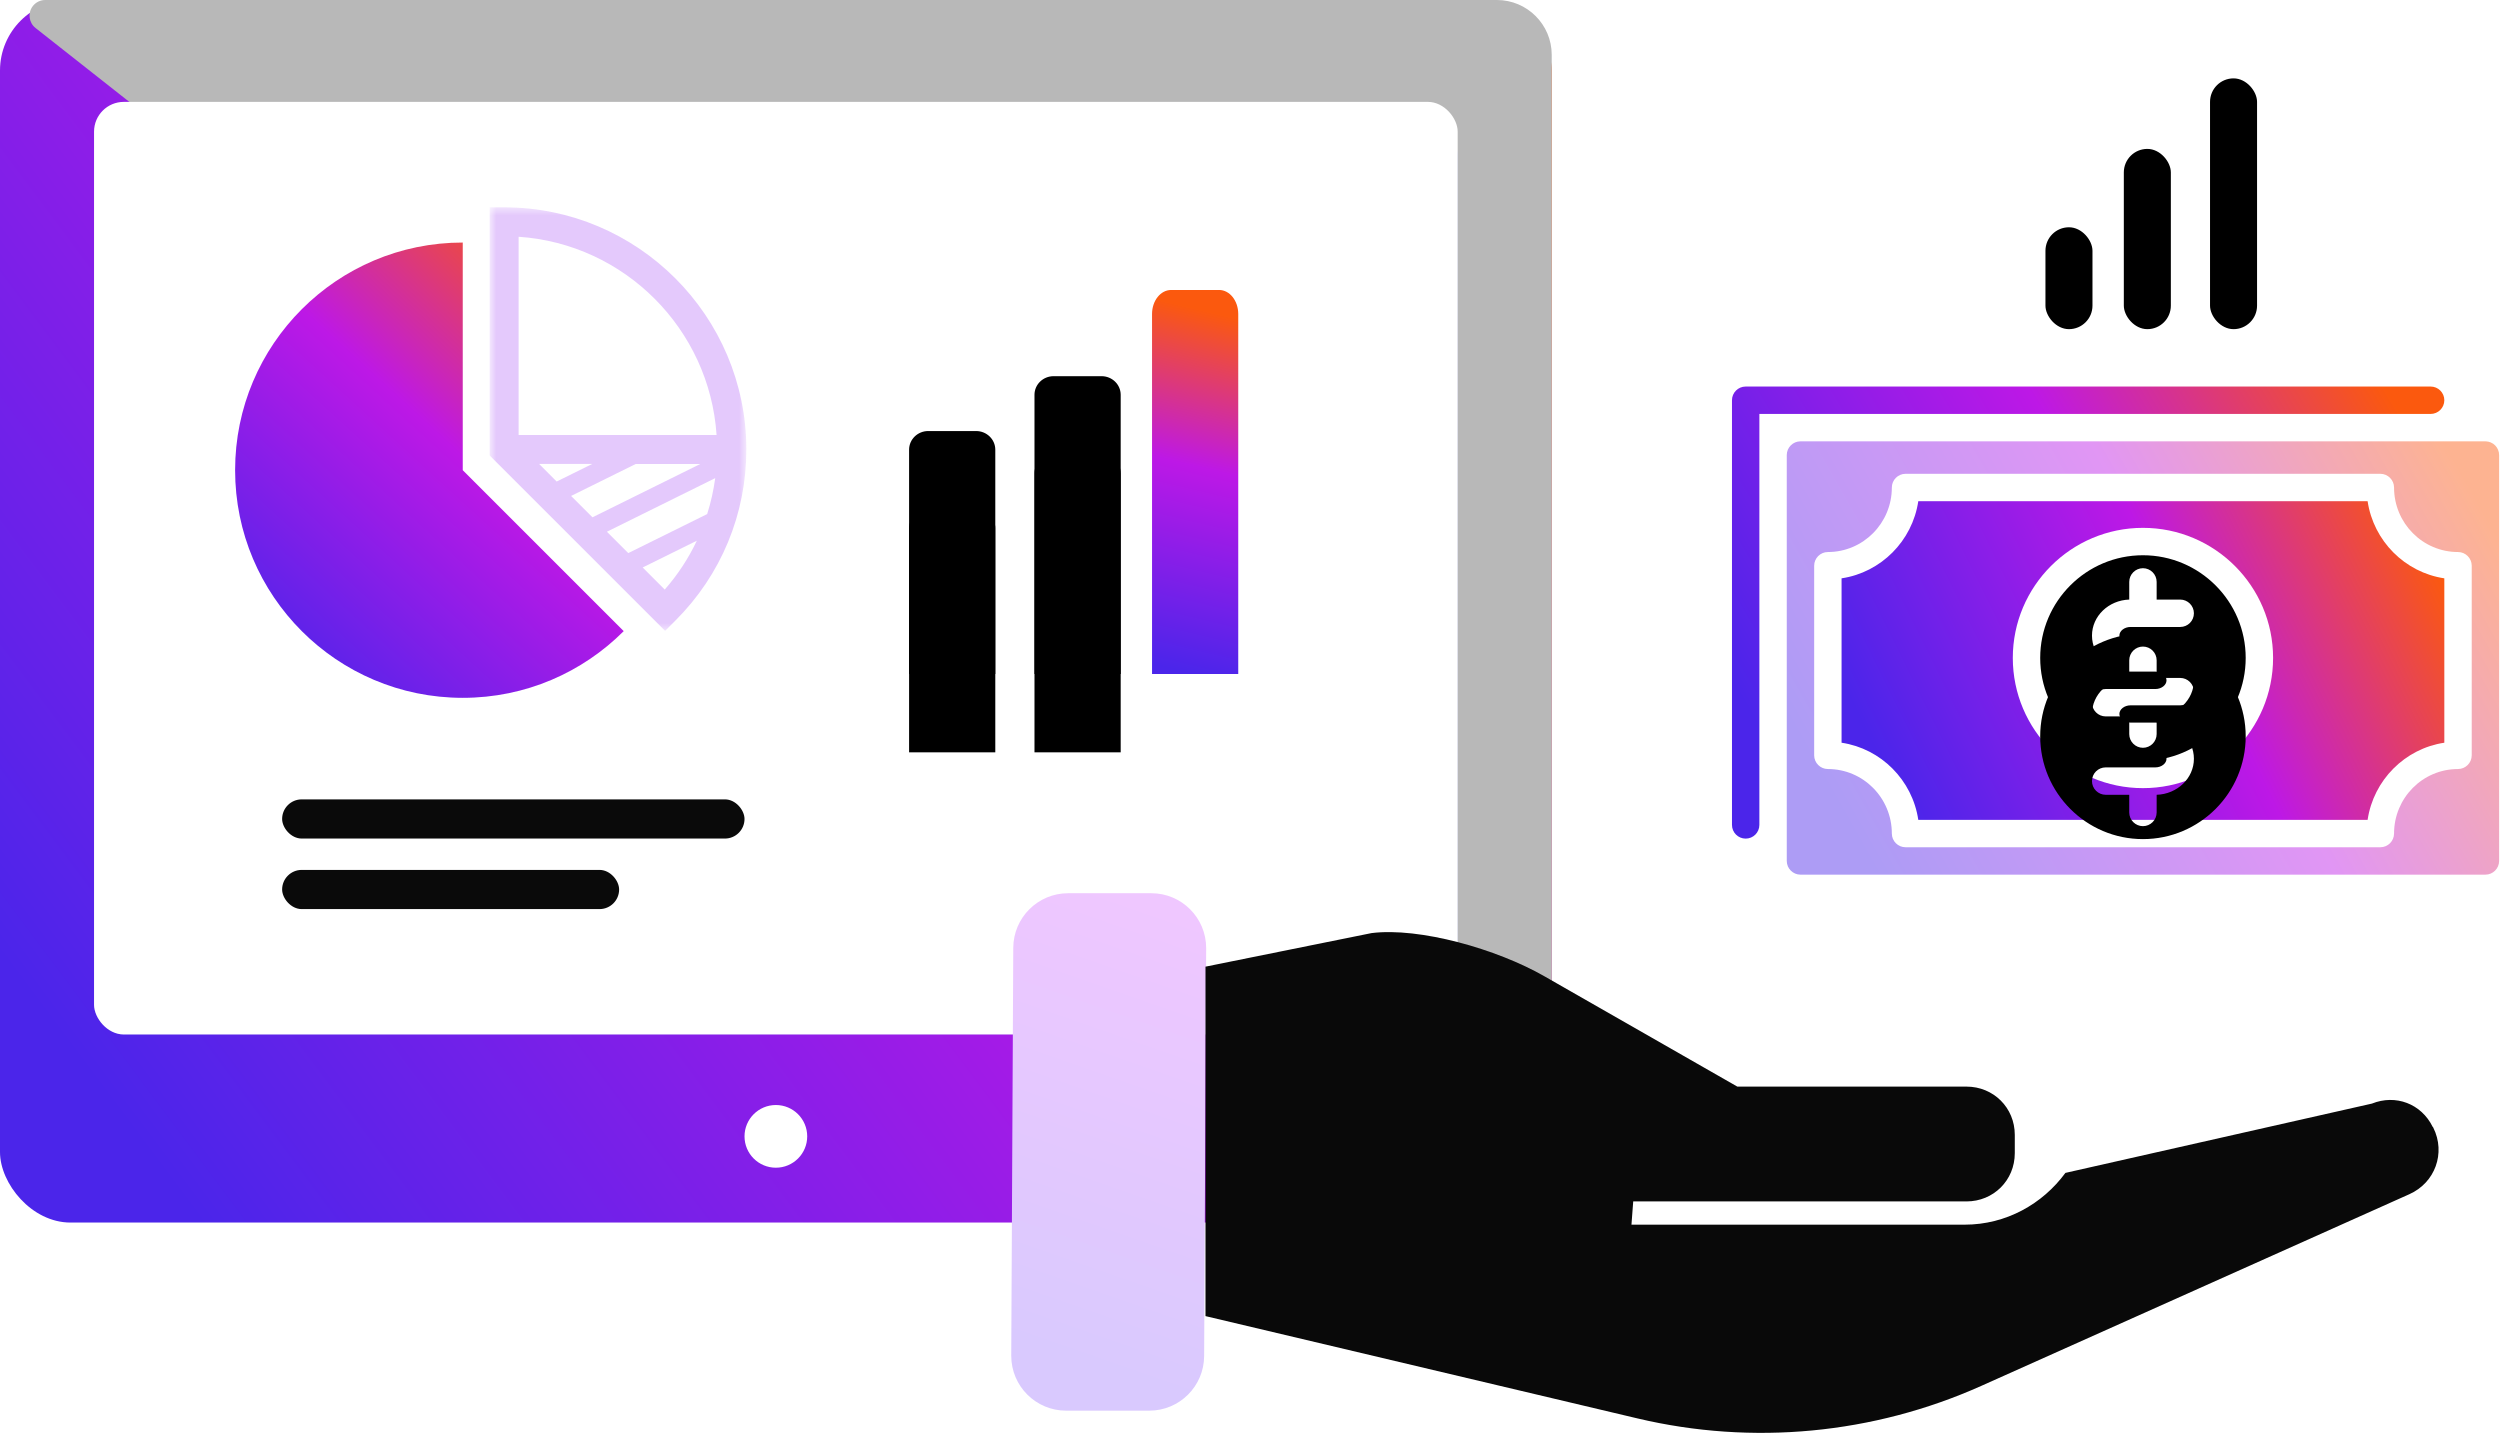 <?xml version="1.0" encoding="UTF-8"?>
<svg width="319px" height="184px" viewBox="0 0 319 184" version="1.1" xmlns="http://www.w3.org/2000/svg" xmlns:xlink="http://www.w3.org/1999/xlink">
    <title>Group 17</title>
    <defs>
        <linearGradient x1="1.879%" y1="81.038%" x2="103.528%" y2="21.975%" id="linearGradient-1">
            <stop stop-color="#4B25EA" offset="0%"></stop>
            <stop stop-color="#BD18E6" offset="56.855%"></stop>
            <stop stop-color="#FB590E" offset="100%"></stop>
        </linearGradient>
        <linearGradient x1="76.344%" y1="69.181%" x2="30.193%" y2="27.778%" id="linearGradient-2">
            <stop stop-color="#636BDB" offset="0%"></stop>
            <stop stop-color="#7F85EC" offset="100%"></stop>
        </linearGradient>
        <linearGradient x1="55.685%" y1="0%" x2="43.571%" y2="91.813%" id="linearGradient-3">
            <stop stop-color="#EFC7FF" offset="0%"></stop>
            <stop stop-color="#D9C9FE" offset="100%"></stop>
        </linearGradient>
        <path d="M124.55,55 L118.442,55 C117.093,55 116,56.067 116,57.384 L116,86 L127,86 L127,57.384 C127,56.067 125.904,55 124.55,55" id="path-4"></path>
        <filter x="-318.2%" y="-80.6%" width="736.4%" height="325.8%" filterUnits="objectBoundingBox" id="filter-5">
            <feOffset dx="0" dy="10" in="SourceAlpha" result="shadowOffsetOuter1"></feOffset>
            <feGaussianBlur stdDeviation="10" in="shadowOffsetOuter1" result="shadowBlurOuter1"></feGaussianBlur>
            <feColorMatrix values="0 0 0 0 0   0 0 0 0 0   0 0 0 0 0  0 0 0 0.225 0" type="matrix" in="shadowBlurOuter1"></feColorMatrix>
        </filter>
        <path d="M140.554,48 L134.444,48 C133.094,48 132,49.062 132,50.374 L132,86 L143,86 L143,50.374 C142.998,49.062 141.904,48 140.554,48" id="path-6"></path>
        <filter x="-318.2%" y="-65.8%" width="736.4%" height="284.2%" filterUnits="objectBoundingBox" id="filter-7">
            <feOffset dx="0" dy="10" in="SourceAlpha" result="shadowOffsetOuter1"></feOffset>
            <feGaussianBlur stdDeviation="10" in="shadowOffsetOuter1" result="shadowBlurOuter1"></feGaussianBlur>
            <feColorMatrix values="0 0 0 0 0   0 0 0 0 0   0 0 0 0 0  0 0 0 0.225 0" type="matrix" in="shadowBlurOuter1"></feColorMatrix>
        </filter>
        <linearGradient x1="47.575%" y1="100%" x2="52.698%" y2="4.853%" id="linearGradient-8">
            <stop stop-color="#4B25EA" offset="0%"></stop>
            <stop stop-color="#BD18E6" offset="56.855%"></stop>
            <stop stop-color="#FB590E" offset="100%"></stop>
        </linearGradient>
        <linearGradient x1="1.879%" y1="70.137%" x2="103.528%" y2="31.818%" id="linearGradient-9">
            <stop stop-color="#4B25EA" offset="0%"></stop>
            <stop stop-color="#BD18E6" offset="56.855%"></stop>
            <stop stop-color="#FB590E" offset="100%"></stop>
        </linearGradient>
        <linearGradient x1="1.879%" y1="68.5%" x2="103.528%" y2="33.296%" id="linearGradient-10">
            <stop stop-color="#4B25EA" offset="0%"></stop>
            <stop stop-color="#BD18E6" offset="56.855%"></stop>
            <stop stop-color="#FB590E" offset="100%"></stop>
        </linearGradient>
        <linearGradient x1="1.879%" y1="63.973%" x2="103.528%" y2="37.383%" id="linearGradient-11">
            <stop stop-color="#4B25EA" offset="0%"></stop>
            <stop stop-color="#BD18E6" offset="56.855%"></stop>
            <stop stop-color="#FB590E" offset="100%"></stop>
        </linearGradient>
        <path d="M52.44,21.85 C45.216,21.85 39.33,27.732 39.33,34.951 C39.33,42.189 45.216,48.07 52.44,48.07 C59.664,48.07 65.55,42.189 65.55,34.951 C65.55,27.732 59.664,21.85 52.44,21.85 Z M50.849,33.203 L54.031,33.203 C56.74,33.203 58.943,35.283 58.943,37.818 C58.943,40.3 56.827,42.328 54.188,42.415 L54.188,44.67 C54.188,45.631 53.401,46.418 52.44,46.418 C51.479,46.418 50.692,45.631 50.692,44.67 L50.692,42.415 L47.685,42.415 C46.724,42.415 45.937,41.628 45.937,40.667 C45.937,39.688 46.724,38.919 47.685,38.919 L54.031,38.919 C54.8,38.919 55.447,38.412 55.447,37.818 C55.447,37.206 54.8,36.699 54.031,36.699 L50.849,36.699 C48.14,36.699 45.937,34.637 45.937,32.102 C45.937,29.62 48.053,27.592 50.692,27.505 L50.692,25.25 C50.692,24.288 51.479,23.502 52.44,23.502 C53.401,23.502 54.188,24.288 54.188,25.25 L54.188,27.505 L57.195,27.505 C58.156,27.505 58.943,28.291 58.943,29.253 C58.943,30.232 58.156,31.001 57.195,31.001 L50.849,31.001 C50.08,31.001 49.433,31.508 49.433,32.102 C49.433,32.714 50.08,33.203 50.849,33.203 Z" id="path-12"></path>
        <filter x="-133.5%" y="-95.3%" width="367.0%" height="367.0%" filterUnits="objectBoundingBox" id="filter-13">
            <feOffset dx="0" dy="10" in="SourceAlpha" result="shadowOffsetOuter1"></feOffset>
            <feGaussianBlur stdDeviation="10" in="shadowOffsetOuter1" result="shadowBlurOuter1"></feGaussianBlur>
            <feColorMatrix values="0 0 0 0 0   0 0 0 0 0   0 0 0 0 0  0 0 0 0.225 0" type="matrix" in="shadowBlurOuter1"></feColorMatrix>
        </filter>
        <linearGradient x1="14.945%" y1="100%" x2="88.993%" y2="4.853%" id="linearGradient-14">
            <stop stop-color="#4B25EA" offset="0%"></stop>
            <stop stop-color="#BD18E6" offset="56.855%"></stop>
            <stop stop-color="#FB590E" offset="100%"></stop>
        </linearGradient>
        <polygon id="path-15" points="0.661 0.455 33.41 0.455 33.41 54.496 0.661 54.496"></polygon>
    </defs>
    <g id="Page-1" stroke="none" stroke-width="1" fill="none" fill-rule="evenodd">
        <g id="Affiliate-page-2020" transform="translate(-845, -2699)">
            <g id="Group-17" transform="translate(845, 2699)">
                <rect id="Rectangle" fill="url(#linearGradient-1)" fill-rule="nonzero" x="0" y="0" width="198" height="156" rx="9"></rect>
                <path d="M5.77,0 L191,0 C194.866,1.78006981e-16 198,3.134 198,7 L198,141.573 C198,145.439 194.866,148.573 191,148.573 C189.428,148.573 187.902,148.044 186.668,147.072 L4.532,3.571 C3.665,2.887 3.516,1.63 4.199,0.762 C4.578,0.281 5.157,-1.66379034e-15 5.77,0 Z" id="Rectangle" fill="#B8B8B8" style="mix-blend-mode: multiply;"></path>
                <circle id="Oval" fill="#FFFFFF" cx="99" cy="145" r="4"></circle>
                <rect id="Rectangle-Copy-8" fill="url(#linearGradient-2)" opacity="0.358" x="12" y="16" width="174" height="116" rx="3.8"></rect>
                <rect id="Rectangle" fill="#FFFFFF" x="12" y="13" width="174" height="119" rx="3.8"></rect>
                <g id="Group" transform="translate(129, 113.372)">
                    <path d="M7.293,0.603 L17.907,0.603 C21.773,0.603 24.907,3.737 24.907,7.603 C24.907,7.614 24.907,7.626 24.907,7.638 L24.648,59.663 C24.629,63.515 21.501,66.628 17.648,66.628 L7.035,66.628 C3.169,66.628 0.035,63.494 0.035,59.628 C0.035,59.617 0.035,59.605 0.035,59.594 L0.293,7.568 C0.312,3.716 3.441,0.603 7.293,0.603 Z" id="Path" fill="url(#linearGradient-3)"></path>
                    <path d="M46.01,5.691 C52.126,4.924 62.009,7.724 68.07,11.203 L92.683,25.279 L121.924,25.279 C125.36,25.279 128.087,27.962 128.087,31.443 L128.087,33.766 C128.087,37.247 125.36,39.93 121.924,39.93 L79.398,39.93 L79.175,42.895 L121.701,42.895 C126.968,42.895 131.632,40.261 134.546,36.29 L173.657,27.446 C176.674,26.235 179.954,27.446 181.414,30.423 C181.44,30.423 181.452,30.423 181.489,30.521 C183.102,33.765 181.712,37.546 178.435,39.009 L123.793,63.475 C110.032,69.628 94.621,71.091 79.962,67.622 L24.821,54.563 L24.821,9.973 L46.01,5.691 Z" id="Path" fill="#090909"></path>
                </g>
                <g id="Fill-7-Copy">
                    <use fill="black" fill-opacity="1" filter="url(#filter-5)" xlink:href="#path-4"></use>
                    <use fill="#000000" fill-rule="evenodd" xlink:href="#path-4"></use>
                </g>
                <g id="Fill-10-Copy">
                    <use fill="black" fill-opacity="1" filter="url(#filter-7)" xlink:href="#path-6"></use>
                    <use fill="#000000" fill-rule="evenodd" xlink:href="#path-6"></use>
                </g>
                <path d="M155.554,37 L149.444,37 C148.094,37 147,38.37 147,40.062 L147,86 L158,86 L158,40.062 C157.998,38.37 156.904,37 155.554,37" id="Fill-10-Copy-2" fill="url(#linearGradient-8)" fill-rule="nonzero"></path>
                <g id="Group-9" transform="translate(221, 10)">
                    <g id="Group" transform="translate(0, 39)">
                        <path d="M90.896,2.071 C90.896,1.105 90.113,0.323 89.148,0.323 L1.748,0.323 C0.783,0.323 0,1.105 0,2.071 L0,56.259 C0,57.225 0.783,58.007 1.748,58.007 C2.713,58.007 3.496,57.225 3.496,56.259 L3.496,3.819 L89.148,3.819 C90.113,3.819 90.896,3.037 90.896,2.071 Z" id="Path" fill="url(#linearGradient-9)" fill-rule="nonzero"></path>
                        <path d="M96.14,7.315 L8.74,7.315 C7.779,7.315 6.992,8.102 6.992,9.063 L6.992,60.857 C6.992,61.818 7.779,62.605 8.74,62.605 L96.14,62.605 C97.101,62.605 97.888,61.818 97.888,60.857 L97.888,9.063 C97.888,8.102 97.101,7.315 96.14,7.315 Z M94.392,47.38 C94.392,48.341 93.605,49.128 92.644,49.128 C88.134,49.128 84.481,52.816 84.481,57.361 C84.481,58.322 83.694,59.109 82.733,59.109 L22.147,59.109 C21.186,59.109 20.399,58.322 20.399,57.361 C20.399,52.816 16.746,49.128 12.236,49.128 C11.275,49.128 10.488,48.341 10.488,47.38 L10.488,23.187 C10.488,22.226 11.275,21.439 12.236,21.439 C16.746,21.439 20.399,17.751 20.399,13.206 C20.399,12.245 21.186,11.458 22.147,11.458 L82.733,11.458 C83.694,11.458 84.481,12.245 84.481,13.206 C84.481,17.751 88.134,21.439 92.644,21.439 C93.605,21.439 94.392,22.226 94.392,23.187 L94.392,47.38 Z" id="Shape" fill="url(#linearGradient-10)" fill-rule="nonzero" opacity="0.455"></path>
                        <path d="M81.107,14.954 L23.773,14.954 C23.021,20.023 19.018,24.044 13.984,24.795 L13.984,45.771 C19.018,46.523 23.021,50.543 23.773,55.613 L81.107,55.613 C81.859,50.543 85.862,46.523 90.896,45.771 L90.896,24.795 C85.862,24.044 81.859,20.023 81.107,14.954 Z M52.44,51.566 C43.275,51.566 35.834,44.111 35.834,34.951 C35.834,25.809 43.275,18.354 52.44,18.354 C61.605,18.354 69.046,25.809 69.046,34.951 C69.046,44.111 61.605,51.566 52.44,51.566 Z" id="Shape" fill="url(#linearGradient-11)" fill-rule="nonzero"></path>
                        <g id="Shape">
                            <use fill="black" fill-opacity="1" filter="url(#filter-13)" xlink:href="#path-12"></use>
                            <use fill="#000000" fill-rule="evenodd" xlink:href="#path-12"></use>
                        </g>
                    </g>
                    <rect id="Rectangle" fill="#000000" x="50" y="9" width="6" height="23" rx="3"></rect>
                    <rect id="Rectangle-Copy-7" fill="#000000" x="40" y="19" width="6" height="13" rx="3"></rect>
                    <rect id="Rectangle-Copy-6" fill="#000000" x="61" y="0" width="6" height="32" rx="3"></rect>
                </g>
                <g id="Group-30" transform="translate(30, 26)">
                    <path d="M29.047,4.948 C13.007,4.948 3.11857207e-14,17.954 3.11857207e-14,33.994 C3.11857207e-14,50.037 13.007,63.044 29.047,63.044 C37.07,63.044 44.326,59.792 49.585,54.533 L29.047,33.997 L29.047,4.948 Z" id="Fill-1" fill="url(#linearGradient-14)" fill-rule="nonzero"></path>
                    <g id="Group-6" transform="translate(31.821, 0)">
                        <mask id="mask-16" fill="white">
                            <use xlink:href="#path-15"></use>
                        </mask>
                        <g id="Clip-5"></g>
                        <path d="M28.414,39.595 L18.347,44.575 L15.619,41.848 L29.442,35.009 C29.227,36.575 28.888,38.105 28.414,39.595 L28.414,39.595 Z M22.999,49.23 L20.185,46.41 L27.096,42.992 C26.038,45.229 24.664,47.332 22.999,49.23 L22.999,49.23 Z M11.05,37.282 L19.296,33.204 L27.534,33.204 L13.778,40.009 L11.05,37.282 Z M6.972,33.201 L13.744,33.201 L9.209,35.444 L6.972,33.201 Z M4.354,4.211 C17.885,5.123 28.706,15.977 29.615,29.508 L4.354,29.508 L4.354,4.211 Z M2.506,0.455 L0.661,0.455 L0.661,32.119 L23.045,54.496 L24.356,53.189 C30.196,47.359 33.411,39.601 33.411,31.353 C33.407,14.314 19.545,0.455 2.506,0.455 L2.506,0.455 Z" id="Fill-4" fill="#E4C9FC" mask="url(#mask-16)"></path>
                    </g>
                </g>
                <rect id="Rectangle" fill="#0A0A0A" x="36" y="102" width="59" height="5" rx="2.5"></rect>
                <rect id="Rectangle-Copy-9" fill="#0A0A0A" x="36" y="111" width="43" height="5" rx="2.5"></rect>
            </g>
        </g>
    </g>
</svg>